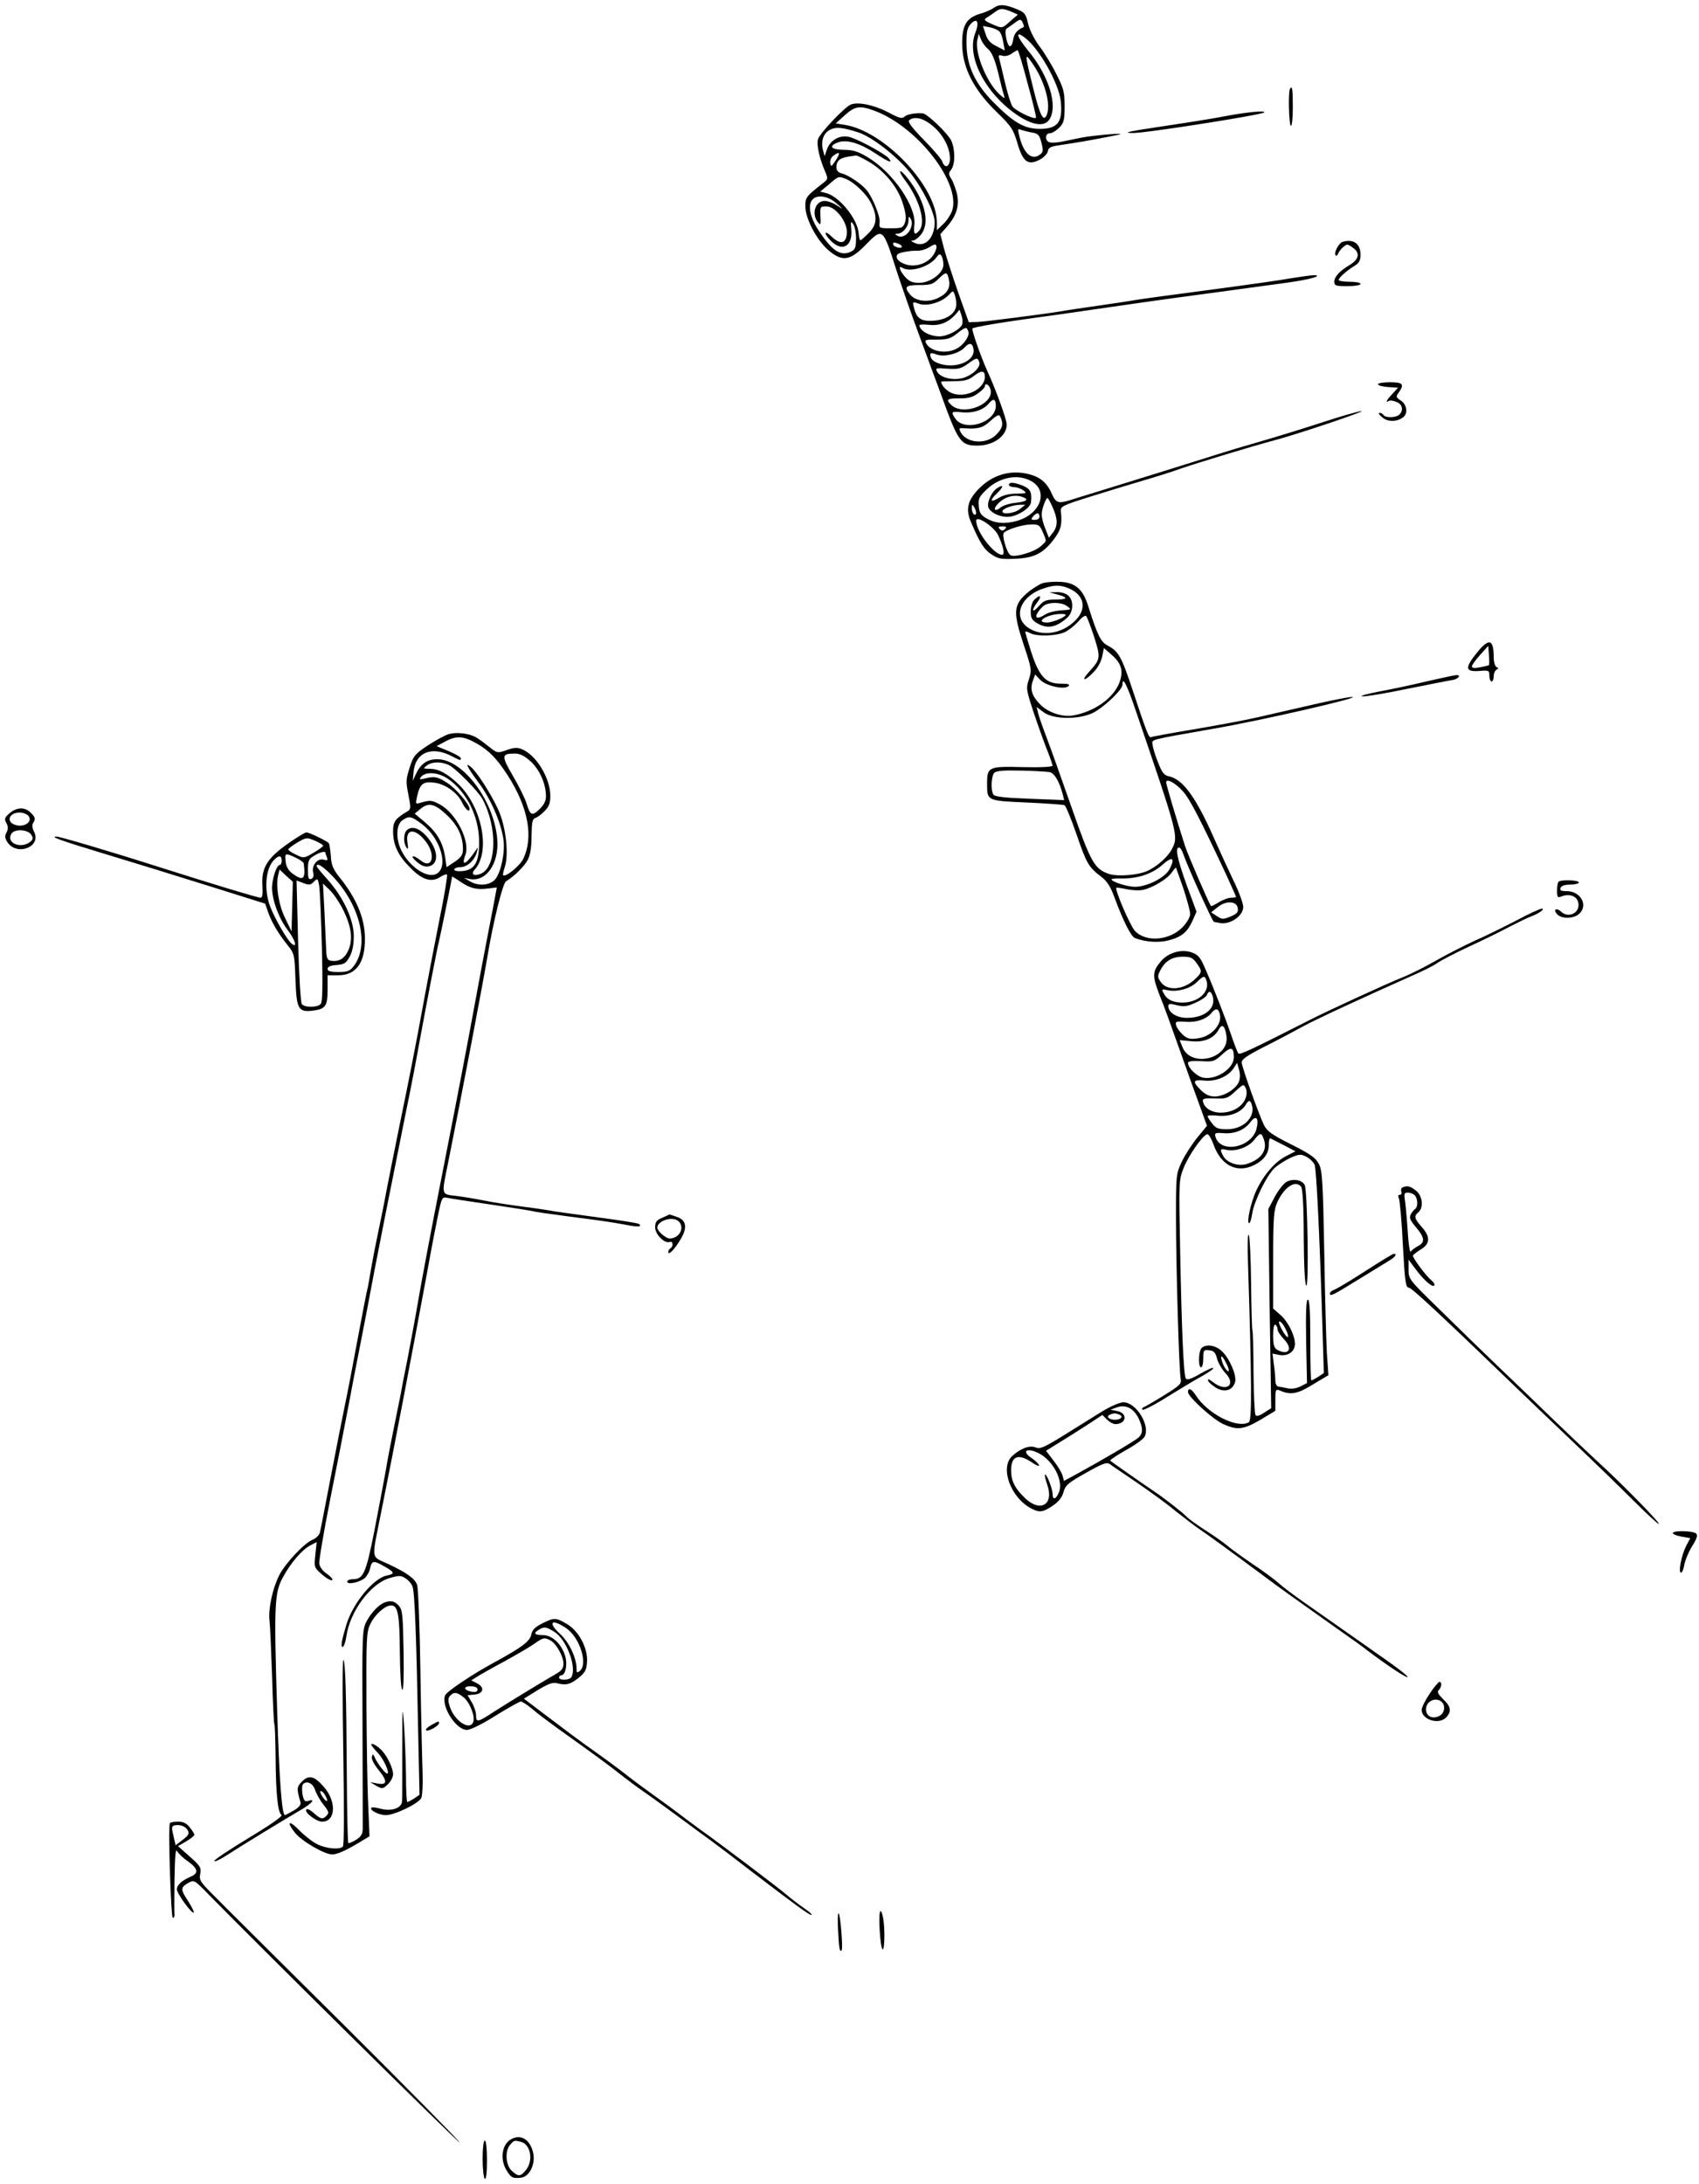 <?xml version="1.0" standalone="no"?>
<!DOCTYPE svg PUBLIC "-//W3C//DTD SVG 20010904//EN"
 "http://www.w3.org/TR/2001/REC-SVG-20010904/DTD/svg10.dtd">
<svg version="1.0" xmlns="http://www.w3.org/2000/svg"
 width="778pt" height="1000pt" viewBox="0 0 778 1000"
 preserveAspectRatio="xMidYMid meet">
<g transform="translate(0,1000) scale(0.1,-0.1)"
fill="#000000" stroke="none">
<path d="M4552 9965 c-12 -9 -41 -22 -64 -28 -63 -19 -83 -53 -82 -140 1 -105
51 -205 155 -307 70 -68 79 -81 98 -146 25 -86 49 -103 102 -75 19 10 35 27
37 38 2 16 13 22 45 27 23 4 56 8 72 11 42 6 186 33 210 39 38 10 -124 -4
-177 -15 -29 -6 -69 -14 -88 -18 -19 -4 -43 -5 -52 -3 -24 5 -24 42 0 42 10 0
29 12 43 26 21 22 24 35 24 98 0 64 -4 81 -38 147 -20 41 -55 98 -77 127 -24
32 -45 74 -52 103 -10 44 -16 52 -47 65 -57 24 -84 26 -109 9z m78 -18 l31
-14 -36 -31 c-35 -32 -36 -32 -72 -17 -47 20 -51 25 -33 35 8 5 24 16 35 24
25 19 35 19 75 3z m-164 -98 c-42 -104 43 -273 188 -373 71 -49 126 -58 150
-25 43 62 0 203 -99 321 -52 64 -57 91 -9 53 64 -50 151 -205 161 -285 11 -98
-12 -130 -96 -130 -70 0 -120 29 -212 122 -84 85 -122 167 -123 264 -1 58 3
76 18 93 30 33 42 11 22 -40z m218 45 c4 -9 5 -17 4 -18 -28 -11 -44 -29 -48
-55 -7 -45 -23 -43 -32 3 -6 29 -5 42 4 47 7 4 22 15 33 23 26 20 31 20 39 0z
m-108 -38 c7 -6 15 -28 18 -49 l7 -38 -39 20 c-28 14 -41 29 -49 56 l-12 36
32 -6 c18 -4 37 -12 43 -19z m-51 -81 c16 -14 30 -45 45 -105 11 -47 23 -94
27 -105 5 -18 3 -18 -21 4 -60 56 -115 194 -100 251 l6 25 10 -25 c5 -14 20
-34 33 -45z m181 -158 c23 -83 40 -154 38 -156 -8 -10 -96 33 -108 52 -8 12
-24 65 -36 117 -12 52 -24 101 -26 108 -3 9 2 11 16 7 11 -4 29 0 42 9 12 9
25 16 28 16 3 0 24 -69 46 -153z m28 83 c51 -77 78 -177 60 -224 -15 -38 -31
-8 -62 117 -42 170 -42 173 2 107z m-7 -307 c27 -5 33 -11 42 -47 9 -35 8 -43
-7 -54 -39 -29 -77 7 -96 92 -6 25 -5 28 11 21 10 -3 32 -9 50 -12z"/>
<path d="M5907 9593 c-9 -15 -5 -163 4 -169 5 -3 9 33 9 85 0 86 -3 101 -13
84z"/>
<path d="M3895 9521 c-29 -13 -142 -132 -149 -158 -8 -24 6 -87 31 -145 16
-38 16 -38 -13 -60 -75 -59 -77 -63 -76 -107 2 -56 54 -153 106 -197 62 -53
98 -48 166 21 84 85 81 88 149 -125 23 -69 68 -199 102 -290 33 -91 77 -208
96 -260 82 -227 92 -240 170 -240 72 0 133 44 133 96 0 23 -51 164 -91 250
-29 65 -71 185 -66 190 2 3 31 9 63 15 84 14 93 16 259 39 83 11 224 32 315
45 91 13 215 31 275 39 143 19 391 53 530 72 103 14 169 33 120 34 -11 0 -60
-7 -110 -15 -49 -9 -173 -26 -275 -40 -301 -40 -413 -55 -440 -60 -14 -3 -88
-14 -165 -25 -77 -11 -151 -22 -165 -25 -78 -13 -351 -48 -384 -49 l-40 -1
-48 135 c-26 74 -55 165 -65 201 l-17 67 31 35 c44 51 58 98 44 154 -7 25 -18
55 -26 66 -12 19 -12 25 1 41 19 26 18 95 -1 134 -17 33 -109 121 -129 123
-33 3 -73 -4 -84 -15 -11 -11 -25 -7 -75 20 -66 34 -139 49 -172 35z m112 -29
c197 -75 394 -331 353 -457 -6 -17 -24 -45 -40 -60 l-30 -29 0 36 c0 162 -237
415 -419 446 l-44 7 42 38 c47 42 69 45 138 19z m226 -43 c66 -34 117 -110
117 -175 0 -38 -24 -48 -35 -14 -3 11 -41 55 -84 99 -55 56 -75 83 -68 90 14
14 43 14 70 0z m-303 -55 c60 -19 173 -106 234 -180 58 -71 116 -186 116 -231
0 -72 -44 -118 -92 -95 -17 8 -19 11 -6 11 9 1 27 15 39 32 38 54 12 156 -64
252 -16 21 -32 36 -35 33 -2 -3 6 -20 20 -38 68 -89 99 -196 68 -233 -21 -25
-28 -17 -23 24 11 83 -97 241 -212 310 -46 28 -68 35 -111 35 -61 1 -72 18
-24 35 40 13 99 -5 170 -52 58 -39 81 -47 60 -22 -16 19 -122 78 -171 95 -46
17 -95 -7 -112 -53 l-11 -32 -7 26 c-11 42 1 78 30 94 28 15 56 13 131 -11z
m-103 -128 c-19 -29 -22 -31 -25 -13 -2 12 4 27 14 34 30 22 34 15 11 -21z
m149 -5 c73 -42 135 -117 158 -192 14 -44 17 -68 10 -88 -9 -24 -14 -26 -64
-26 -54 0 -55 0 -52 28 3 26 -33 116 -60 147 -24 29 -83 68 -110 75 -20 5 -28
13 -28 30 0 28 16 42 55 48 17 2 32 5 35 5 3 1 28 -11 56 -27z m-103 -80 c40
-16 99 -73 118 -116 28 -60 24 -94 -13 -132 -18 -18 -35 -33 -38 -33 -3 0 -7
14 -8 32 -5 66 -89 169 -149 184 l-27 7 40 33 c44 38 43 38 77 25z m-43 -112
c35 -30 35 -30 3 -10 -17 12 -43 21 -57 21 -42 0 -61 -57 -32 -96 14 -17 15
-15 13 26 -2 44 -1 45 27 45 43 0 98 -73 94 -124 -4 -47 -30 -52 -69 -15 -36
35 -39 16 -3 -20 52 -51 100 -23 92 56 -3 34 -2 37 9 22 7 -10 13 -39 13 -66
0 -37 -4 -50 -19 -58 -49 -26 -88 -2 -150 91 -43 64 -54 122 -29 147 22 22 72
14 108 -19z m341 -113 c-12 -31 -42 -48 -62 -35 -12 7 -12 9 0 9 24 0 51 32
51 59 1 22 2 23 10 9 7 -10 7 -25 1 -42z m-57 -72 c23 -9 20 -23 -4 -17 -11 3
-20 9 -20 14 0 11 3 11 24 3z m161 -50 c-25 -39 -80 -59 -126 -45 -22 7 -39
19 -42 30 -4 15 3 21 32 27 20 4 47 7 61 6 14 -1 39 6 55 16 24 15 31 16 33 5
2 -8 -4 -25 -13 -39z m45 -46 c0 -39 -60 -83 -112 -83 -31 0 -45 7 -64 28 -25
29 -32 53 -12 41 36 -23 126 5 157 49 11 15 15 16 22 6 5 -8 9 -26 9 -41z m25
-67 c8 -40 -7 -65 -51 -86 -45 -21 -102 -14 -126 16 -30 36 -22 44 42 44 52 0
63 4 87 28 35 34 40 34 48 -2z m34 -112 c1 -41 -40 -72 -101 -77 -59 -5 -81 9
-93 60 -7 27 -7 28 24 17 38 -13 106 8 137 42 17 19 19 19 25 2 4 -10 8 -30 8
-44z m27 -94 c-9 -24 -68 -55 -104 -55 -45 0 -91 26 -92 51 0 4 20 4 43 2 48
-6 89 10 122 47 l19 22 9 -27 c5 -14 6 -32 3 -40z m28 -32 c8 -20 -21 -63 -55
-80 -48 -25 -118 -12 -138 25 -8 16 -4 18 48 17 48 0 64 5 92 27 41 32 45 33
53 11z m24 -82 c8 -53 -77 -90 -153 -67 -31 10 -45 22 -45 43 0 8 7 8 29 0 35
-13 103 4 129 33 21 23 36 20 40 -9z m26 -58 c9 -23 -30 -61 -76 -74 -46 -12
-103 2 -117 30 -9 16 -4 17 47 13 49 -3 62 0 92 21 43 31 46 31 54 10z m26
-68 c0 -56 -89 -100 -151 -75 -24 10 -49 36 -49 52 0 2 27 3 59 3 46 0 66 5
88 22 37 29 53 28 53 -2z m25 -56 c22 -68 -125 -127 -180 -72 -25 24 -17 30
38 29 40 0 61 5 85 23 18 12 32 27 32 32 0 18 19 9 25 -12z m25 -77 c0 -76
-141 -121 -185 -59 -22 32 -20 35 33 29 50 -4 96 11 121 42 20 24 31 19 31
-12z m24 -58 c11 -29 6 -45 -23 -75 -46 -45 -134 -39 -162 12 -9 19 -8 20 18
18 59 -4 84 2 115 31 38 34 44 36 52 14z"/>
<path d="M5615 9469 c-55 -11 -176 -30 -270 -44 -180 -27 -209 -33 -159 -34
53 -2 591 83 603 94 9 10 -78 2 -174 -16z"/>
<path d="M6149 8893 c-18 -4 -43 -52 -33 -62 4 -3 9 0 11 7 6 16 32 42 43 42
4 0 18 -8 30 -18 29 -23 21 -51 -21 -76 -45 -27 -69 -53 -69 -76 0 -18 7 -20
60 -20 33 0 60 4 60 10 0 6 -22 10 -50 10 -27 0 -50 4 -50 8 0 10 36 43 73 65
21 13 27 25 27 51 0 50 -31 73 -81 59z"/>
<path d="M6310 8241 c0 -6 21 -11 46 -13 l46 -3 -26 -28 c-26 -28 -34 -43 -17
-33 5 4 21 2 35 -4 28 -10 34 -38 14 -58 -15 -15 -64 -16 -73 -2 -3 6 -12 10
-18 10 -7 -1 -1 -10 13 -21 25 -22 69 -21 97 2 21 18 15 57 -12 75 -23 15 -24
18 -10 37 27 38 19 47 -40 47 -30 0 -55 -4 -55 -9z"/>
<path d="M6060 8068 c-85 -28 -215 -68 -288 -89 -73 -21 -147 -43 -165 -49
-59 -19 -441 -138 -562 -175 -66 -20 -133 -41 -149 -46 -49 -15 -61 -11 -79
29 -24 55 -56 81 -118 94 -78 16 -155 -8 -214 -67 -54 -54 -65 -96 -38 -157
40 -93 59 -124 93 -146 31 -21 45 -23 111 -20 88 4 129 26 180 96 28 40 33 60
27 121 -3 22 6 27 137 68 77 24 185 57 240 73 55 16 132 40 170 54 75 26 332
104 430 130 100 26 421 134 400 134 -11 0 -90 -22 -175 -50z m-1332 -274 c73
-47 34 -148 -69 -178 -55 -16 -101 -13 -142 11 -26 15 -33 26 -35 57 -3 33 2
43 37 76 61 58 149 72 209 34z m92 -116 c24 -54 25 -86 1 -117 l-18 -23 -16
41 c-10 23 -17 52 -17 66 0 23 19 75 27 75 2 0 13 -19 23 -42z m-350 -26 c0
-7 -4 -10 -10 -7 -5 3 -10 16 -10 28 0 18 2 19 10 7 5 -8 10 -21 10 -28z m290
-17 c0 -9 -9 -15 -21 -15 -18 0 -19 2 -9 15 7 8 16 15 21 15 5 0 9 -7 9 -15z
m-189 -86 c23 -49 32 -89 18 -89 -37 0 -119 106 -119 156 0 27 82 -27 101 -67z
m204 15 c19 -45 19 -39 -7 -63 -29 -28 -125 -56 -142 -42 -18 15 -39 92 -29
102 16 16 88 38 125 38 34 1 39 -3 53 -35z m-173 14 c-9 -9 -15 -9 -24 0 -9 9
-7 12 12 12 19 0 21 -3 12 -12z"/>
<path d="M4620 7780 c0 -5 10 -10 23 -10 13 0 32 -7 43 -15 18 -13 15 -14 -31
-15 -32 0 -62 -7 -82 -20 -39 -23 -43 -12 -8 21 32 31 32 44 1 24 -26 -17 -48
-67 -40 -88 10 -27 63 -49 102 -42 41 7 90 41 93 65 5 46 -2 61 -36 76 -40 16
-65 18 -65 4z m64 -56 c30 -11 16 -21 -34 -26 -28 -3 -59 -13 -69 -22 -11 -10
-22 -13 -25 -8 -3 6 8 22 25 36 29 25 70 33 103 20z m-13 -54 c-24 -20 -81
-28 -81 -11 0 12 47 29 80 30 l25 0 -24 -19z"/>
<path d="M4774 7330 c-17 -6 -50 -27 -73 -47 -61 -54 -62 -87 -14 -233 37
-111 38 -117 25 -159 -14 -41 -13 -48 18 -143 18 -55 46 -133 61 -172 16 -39
28 -75 29 -81 0 -6 -50 -9 -137 -7 -157 4 -163 1 -163 -76 0 -79 -1 -78 181
-86 89 -4 167 -10 173 -12 6 -2 31 -63 56 -135 46 -134 55 -149 114 -194 26
-20 42 -45 61 -98 39 -105 74 -175 93 -182 47 -18 108 -22 154 -10 58 15 85
37 109 90 l18 41 -45 122 c-43 119 -54 172 -35 172 5 0 14 -13 19 -29 20 -58
134 -311 141 -312 3 0 16 -2 28 -5 47 -8 106 33 106 74 0 15 -19 68 -43 117
-24 50 -63 135 -87 189 -85 194 -146 279 -211 292 -22 5 -31 17 -49 63 -13 31
-24 68 -25 81 -3 26 -26 20 280 74 221 38 680 144 634 145 -13 1 -94 -15 -180
-35 -86 -20 -204 -47 -262 -60 -58 -13 -188 -37 -289 -54 -102 -17 -188 -33
-191 -35 -9 -5 -21 27 -85 220 -49 148 -63 173 -112 199 -32 16 -47 46 -89
178 -24 80 -59 110 -126 114 -29 2 -67 -1 -84 -6z m119 -23 c67 -28 84 -85 41
-137 -55 -65 -148 -87 -214 -51 -85 45 -56 146 53 185 54 19 80 19 120 3z
m117 -222 c31 -98 30 -102 -24 -162 -39 -43 -19 -43 22 0 18 18 35 49 39 71
l8 39 31 -27 c49 -41 60 -77 40 -131 -27 -71 -113 -132 -209 -150 -49 -10
-116 12 -153 49 -39 39 -49 71 -34 110 l10 28 23 -24 c27 -29 112 -47 130 -29
8 8 -2 11 -36 11 -68 0 -98 32 -135 145 -16 50 -28 91 -27 93 2 2 12 -1 23 -7
31 -16 119 -13 158 5 19 9 46 31 62 49 15 18 31 29 35 25 5 -4 21 -47 37 -95z
m189 -333 c198 -579 198 -580 167 -640 -17 -33 -63 -75 -107 -97 -40 -21 -139
-30 -181 -16 -66 22 -83 52 -172 307 -46 131 -97 275 -114 319 -17 44 -34 93
-38 109 l-7 29 32 -24 c46 -34 166 -34 229 -1 51 27 132 105 132 127 0 40 19
4 59 -113z m-392 -287 c22 -5 45 -45 60 -104 l6 -24 -158 6 c-113 4 -161 10
-166 19 -13 20 -10 85 4 100 10 9 42 12 123 10 60 -1 119 -5 131 -7z m609 -87
c33 -37 76 -120 203 -391 22 -49 41 -91 41 -93 0 -2 -10 -4 -22 -4 -13 0 -38
-9 -57 -21 -18 -11 -34 -19 -36 -17 -9 12 -105 233 -118 273 -40 125 -87 283
-87 293 0 20 41 -1 76 -40z m-61 -358 c-20 -38 -102 -80 -158 -80 -35 0 -107
23 -107 34 0 3 20 5 44 4 76 -1 142 21 188 62 47 42 61 33 33 -20z m64 -88
c17 -52 31 -104 31 -117 0 -13 -15 -39 -33 -58 -59 -63 -169 -73 -220 -19 -22
24 -93 189 -85 198 2 1 23 -2 47 -7 25 -5 58 -7 75 -3 44 9 113 51 132 80 9
13 18 23 19 22 1 -2 16 -45 34 -96z m249 -90 c3 -18 -4 -26 -33 -38 -34 -14
-39 -14 -63 2 l-26 17 30 24 c38 31 88 28 92 -5z"/>
<path d="M4843 7278 c51 -14 46 -23 -11 -23 -42 0 -53 -5 -75 -30 -31 -35 -36
-20 -6 19 22 28 11 36 -15 10 -9 -8 -16 -32 -16 -53 0 -30 5 -40 29 -54 47
-28 88 -20 139 26 27 25 30 77 4 100 -10 10 -34 17 -53 16 l-34 -1 38 -10z
m43 -53 c22 -16 23 -16 -34 -20 -23 -2 -54 -10 -67 -19 -48 -31 -54 -6 -9 38
20 20 84 21 110 1z m-6 -40 c0 -10 -60 -35 -85 -35 -58 0 -3 37 58 39 15 1 27
-1 27 -4z"/>
<path d="M6760 7008 c-53 -67 -50 -84 13 -80 45 4 47 3 47 -22 0 -14 5 -26 10
-26 6 0 10 11 10 24 0 13 6 27 13 30 10 5 10 7 0 12 -7 3 -13 23 -13 44 0 86
-22 91 -80 18z m58 -53 c-2 -2 -20 -6 -40 -10 -25 -5 -38 -4 -38 4 0 6 17 30
38 53 l37 41 3 -42 c2 -24 2 -44 0 -46z"/>
<path d="M6535 6881 c-66 -16 -165 -37 -220 -47 -55 -11 -90 -20 -78 -22 13
-2 105 13 205 34 101 20 195 39 211 41 26 5 39 24 15 22 -7 0 -67 -13 -133
-28z"/>
<path d="M2055 6639 c-16 -4 -59 -28 -95 -51 -60 -40 -67 -48 -84 -102 -17
-53 -18 -65 -6 -124 12 -61 12 -67 -5 -77 -55 -33 -65 -46 -65 -91 0 -62 23
-111 78 -166 54 -56 98 -70 138 -43 14 9 28 14 31 11 3 -3 -12 -97 -35 -208
-22 -112 -52 -266 -66 -343 -43 -236 -74 -392 -116 -595 -22 -107 -49 -244
-61 -305 -11 -60 -29 -148 -39 -195 -10 -47 -24 -119 -31 -160 -7 -41 -13 -77
-14 -80 -9 -38 -20 -95 -50 -255 -19 -104 -44 -233 -55 -285 -11 -52 -40 -201
-65 -330 -25 -129 -47 -245 -50 -256 -3 -12 -18 -27 -35 -34 -37 -15 -124
-108 -151 -161 -31 -61 -51 -155 -45 -207 3 -26 8 -141 12 -257 3 -115 8 -213
10 -217 3 -4 5 -71 6 -150 1 -169 10 -257 27 -267 7 -5 -45 -42 -146 -103 -86
-52 -159 -100 -161 -107 -2 -7 21 3 51 22 71 46 276 171 345 211 51 30 70 53
33 41 -15 -5 -20 1 -26 31 -3 20 -2 41 3 46 17 17 45 4 55 -27 5 -16 22 -47
38 -67 26 -33 27 -38 13 -52 -17 -17 -26 -15 -61 17 -13 11 -26 17 -30 13 -12
-12 45 -56 72 -56 62 0 67 91 9 158 -44 51 -69 58 -101 26 -25 -25 -25 -34 -7
-95 3 -11 -7 -24 -31 -38 -20 -11 -38 -21 -40 -21 -14 0 -26 151 -36 485 -15
479 -12 533 26 603 36 67 89 128 126 147 l29 15 -6 -58 c-6 -57 -6 -58 30 -90
21 -18 42 -30 47 -26 5 3 -5 15 -23 28 -20 13 -34 32 -36 47 -2 14 21 149 51
300 30 151 67 339 82 419 15 80 38 201 52 270 31 158 28 143 68 355 33 171 49
251 143 720 23 110 50 252 61 315 40 217 82 435 91 470 7 28 60 288 60 297 0
1 17 -9 37 -23 46 -31 73 -38 126 -32 l42 5 -17 -91 c-10 -50 -24 -125 -32
-166 -8 -41 -29 -151 -46 -245 -49 -266 -75 -401 -160 -835 -44 -223 -91 -472
-105 -555 -14 -82 -37 -205 -50 -272 -14 -67 -27 -137 -30 -155 -4 -18 -17
-85 -30 -148 -13 -63 -31 -155 -39 -205 -9 -49 -32 -173 -52 -275 -39 -196
-50 -220 -100 -220 -13 0 -24 -5 -24 -11 0 -16 59 -3 81 17 10 9 21 29 24 45
8 35 16 36 66 7 47 -26 48 -34 10 -41 -61 -13 -153 -124 -184 -222 -23 -76
-28 -105 -18 -105 5 0 13 21 17 48 16 114 110 241 197 267 45 13 53 13 74 -1
13 -8 28 -25 32 -38 10 -24 18 -240 26 -672 l6 -281 -25 -17 c-14 -9 -28 -16
-31 -16 -3 0 -6 55 -6 123 -1 67 -5 172 -9 232 -7 95 -8 80 -8 -110 0 -121 0
-230 -1 -241 -1 -32 -48 -48 -97 -35 -21 6 -40 8 -43 5 -11 -11 34 -34 66 -34
40 0 148 52 162 78 5 10 8 63 6 118 -2 54 -7 265 -10 467 -3 202 -10 378 -15
391 -11 30 -46 55 -133 96 -80 37 -76 13 -33 230 63 312 141 723 211 1100 19
107 43 230 52 273 16 76 18 78 42 73 14 -3 105 -17 201 -31 96 -14 182 -28
190 -30 8 -3 85 -14 170 -25 157 -20 189 -25 270 -40 44 -8 59 -6 47 6 -3 4
-86 17 -184 30 -98 13 -189 26 -203 28 -14 3 -77 13 -140 21 -63 8 -146 21
-185 29 -38 8 -96 17 -127 21 -68 8 -67 1 -37 147 61 303 156 803 180 943 27
164 71 341 86 350 38 23 85 70 100 99 11 21 17 57 17 109 1 63 4 78 17 82 10
3 29 17 43 32 20 20 26 36 26 69 0 81 -64 187 -130 214 -21 9 -36 8 -70 -4
-43 -15 -43 -15 -84 18 -23 18 -50 38 -61 43 -32 16 -87 22 -120 12z m130 -44
c55 -32 91 -69 140 -145 94 -147 119 -282 71 -382 -15 -32 -82 -86 -92 -75 -2
2 1 18 7 36 20 57 6 186 -29 263 -32 71 -98 174 -126 197 -29 24 -17 -1 35
-71 55 -73 103 -183 114 -259 9 -58 -10 -149 -36 -183 -24 -30 -78 -35 -119
-10 l-25 15 24 -5 c76 -16 137 69 128 181 -13 173 -154 364 -271 367 -49 1
-79 -19 -102 -69 l-14 -30 4 43 c9 87 82 117 171 72 45 -23 45 -23 45 -11 0 5
-25 19 -55 32 l-56 23 43 23 c50 26 82 23 143 -12z m244 -80 c42 -38 71 -104
71 -160 0 -22 -9 -40 -30 -60 -34 -33 -42 -29 -60 30 -7 22 -35 78 -62 124
-53 91 -52 101 9 101 24 0 44 -10 72 -35z m-371 -19 c31 -16 133 -120 151
-154 69 -128 66 -308 -5 -341 -33 -15 -50 -4 -30 18 74 82 33 290 -78 394 -49
46 -88 67 -126 67 -33 1 -34 1 -16 15 25 19 69 19 104 1z m-6 -62 c85 -60 141
-171 142 -286 1 -95 -20 -131 -77 -136 -22 -2 -37 1 -37 7 0 6 13 11 28 11 32
0 66 32 76 70 6 23 5 23 -6 6 -45 -66 -67 -75 -47 -20 23 61 -41 189 -115 230
-38 21 -46 22 -93 8 -20 -6 -21 -4 -13 30 13 57 27 69 77 63 52 -6 108 -46
130 -93 15 -31 34 -46 33 -26 -1 20 -61 90 -98 115 -46 31 -62 34 -106 23 -26
-6 -28 -5 -17 8 21 25 80 20 123 -10z m-1 -170 c47 -46 69 -95 69 -152 0 -25
-8 -37 -37 -57 l-38 -25 -6 42 c-10 68 -35 113 -89 160 l-51 43 28 23 c37 30
66 22 124 -34z m-119 -37 c87 -65 125 -201 64 -229 -46 -20 -130 41 -163 119
-21 51 -17 109 9 127 31 22 41 20 90 -17z m-442 -4448 c17 -30 6 -34 -14 -4
-9 14 -12 25 -7 25 6 0 15 -9 21 -21z"/>
<path d="M1862 6198 c-15 -15 -15 -58 -1 -78 8 -11 9 -6 5 21 -11 66 34 70 83
7 48 -61 31 -130 -22 -88 -37 30 -54 24 -18 -6 23 -19 38 -24 56 -20 49 12 41
83 -18 144 -32 33 -64 41 -85 20z"/>
<path d="M44 6277 c-23 -20 -25 -26 -15 -45 9 -16 9 -27 1 -43 -9 -16 -8 -26
4 -45 44 -65 157 -21 122 48 -8 16 -10 31 -5 39 13 20 11 27 -11 49 -26 26
-63 25 -96 -3z m86 -12 c17 -21 -4 -45 -40 -45 -15 0 -33 7 -40 15 -17 21 4
45 40 45 15 0 33 -7 40 -15z m14 -88 c9 -15 7 -21 -8 -33 -43 -31 -107 -3 -85
37 13 26 77 23 93 -4z"/>
<path d="M1353 6161 c-128 -84 -158 -128 -151 -221 2 -35 -1 -50 -9 -50 -13 0
-208 59 -463 140 -222 71 -456 140 -471 140 -32 0 15 -17 223 -80 123 -37 337
-103 477 -147 l255 -80 13 -37 c16 -47 46 -98 89 -152 32 -40 33 -43 37 -159
5 -136 13 -150 80 -142 58 8 67 20 67 96 l0 66 49 0 c82 0 123 57 122 169 0
93 -40 186 -119 283 -26 33 -35 53 -37 93 -2 27 -6 54 -9 59 -6 10 -92 51
-103 50 -5 0 -27 -13 -50 -28z m127 -33 c0 -3 -20 -18 -44 -32 -44 -26 -46
-26 -80 -9 -20 9 -36 20 -36 24 0 4 19 18 42 32 40 23 43 24 80 8 21 -9 38
-19 38 -23z m10 -32 c0 -2 3 -12 7 -21 5 -14 2 -16 -14 -11 -28 9 -57 -26 -49
-58 4 -16 1 -26 -9 -30 -12 -4 -15 4 -15 42 0 41 4 50 28 64 25 16 52 23 52
14z m-135 -23 c19 -9 36 -21 36 -27 9 -72 -2 -81 -51 -46 -19 14 -29 31 -32
55 -5 40 -2 41 47 18z m-65 -13 c0 -11 -4 -20 -9 -20 -13 0 -31 -50 -35 -95
-4 -53 28 -146 70 -201 36 -47 48 -88 19 -64 -21 18 -77 115 -98 170 -29 77
-21 175 18 213 22 23 35 21 35 -3z m238 -77 c124 -134 164 -314 91 -407 -17
-22 -28 -26 -70 -26 -36 0 -49 4 -49 14 0 10 13 16 41 18 36 3 44 8 60 38 13
23 19 55 19 94 0 75 -47 177 -119 258 -28 31 -51 59 -51 62 0 19 31 -1 78 -51z
m-190 -133 l-3 -114 -29 60 c-30 60 -44 149 -32 198 l6 25 30 -28 31 -28 -3
-113z m136 -184 c4 -178 3 -253 -5 -262 -14 -17 -73 -18 -87 -1 -5 7 -13 130
-17 289 l-7 277 31 -12 c26 -10 34 -9 48 6 17 17 18 16 24 -15 4 -18 9 -145
13 -282z m96 171 c40 -80 47 -137 25 -188 -18 -39 -44 -54 -82 -47 -13 2 -18
13 -19 43 -1 22 -5 101 -8 175 l-7 135 31 -30 c17 -16 44 -56 60 -88z"/>
<path d="M7137 5963 c-4 -3 -7 -22 -7 -41 0 -29 3 -33 18 -27 44 19 85 -3 80
-44 -4 -36 -50 -52 -78 -26 -24 22 -41 11 -18 -12 21 -21 75 -19 99 3 43 38 8
104 -56 104 -26 0 -33 3 -29 15 4 10 20 15 45 15 21 0 39 5 39 10 0 11 -83 14
-93 3z"/>
<path d="M6940 5784 c-58 -30 -141 -71 -185 -90 -44 -20 -123 -60 -176 -90
-52 -30 -122 -65 -155 -78 -71 -28 -345 -154 -429 -197 -254 -129 -318 -160
-324 -152 -4 4 -18 40 -31 78 -27 80 -87 234 -124 317 -20 46 -31 58 -60 68
-48 16 -107 -2 -140 -41 -40 -47 -40 -67 -6 -155 18 -43 60 -160 95 -259 35
-99 77 -216 93 -259 l29 -80 -45 -55 c-25 -31 -57 -81 -71 -111 -25 -53 -26
-62 -26 -245 0 -225 14 -721 22 -751 4 -19 -8 -30 -78 -73 -45 -28 -87 -52
-93 -54 -6 -2 -8 -8 -4 -11 3 -4 53 21 110 57 57 35 129 79 161 96 32 18 56
35 53 38 -3 3 -30 -9 -61 -27 -41 -24 -59 -29 -65 -21 -10 17 -19 217 -26 591
-6 305 -6 317 15 370 21 56 86 150 108 157 7 3 19 -18 30 -47 34 -96 107 -133
186 -94 44 22 67 53 67 92 0 19 3 32 8 30 4 -2 31 -16 61 -31 l53 -28 -41 -21
c-51 -25 -103 -85 -137 -156 -26 -54 -47 -152 -34 -152 4 0 11 20 14 44 9 57
66 174 102 208 16 15 49 36 73 47 41 18 48 18 73 5 16 -8 33 -25 38 -37 8 -21
23 -322 36 -753 l6 -200 -25 -17 c-15 -9 -29 -17 -32 -17 -3 0 -5 83 -5 185 0
128 -3 185 -11 185 -8 0 -10 -57 -8 -191 l4 -191 -29 -15 c-18 -9 -40 -13 -60
-9 -17 4 -37 7 -43 8 -7 1 -13 13 -13 28 0 15 -3 49 -7 75 l-6 48 30 -6 c40
-8 73 15 73 51 -1 40 -33 104 -69 134 l-31 27 0 223 c0 196 3 228 19 264 32
70 83 103 109 71 7 -9 12 -90 12 -230 1 -136 5 -219 12 -223 12 -7 5 429 -7
459 -10 25 -54 33 -84 16 -14 -8 -38 -39 -54 -69 l-29 -55 6 -456 7 -456 -33
-21 c-22 -15 -35 -17 -39 -10 -4 7 -8 95 -9 196 0 102 -3 188 -5 192 -2 4 -5
98 -6 211 -1 112 -6 213 -10 224 -6 12 -7 -41 -4 -135 17 -532 18 -712 4 -721
-51 -32 -189 37 -244 124 -19 29 -35 36 -35 14 0 -22 115 -126 162 -147 63
-29 93 -25 170 20 l68 41 0 51 c0 44 2 49 18 43 51 -23 82 -18 153 26 l72 43
-7 100 c-3 56 -9 265 -12 466 -6 320 -9 369 -24 400 -15 29 -37 45 -126 90
-92 46 -112 61 -127 91 -24 51 -99 260 -101 284 -1 15 22 31 104 73 58 29 137
71 175 92 64 35 277 133 499 232 49 21 103 48 119 60 16 11 79 44 141 73 61
28 145 69 186 91 41 21 86 43 100 48 36 13 68 36 50 36 -8 0 -62 -25 -120 -56z
m-1461 -193 c27 -37 27 -42 -7 -74 -52 -50 -129 -56 -158 -11 -14 20 -14 26 0
53 22 42 54 61 103 61 35 0 45 -5 62 -29z m47 -85 c12 -50 -41 -96 -111 -96
-44 0 -71 13 -86 42 -11 20 -10 21 21 14 43 -8 101 8 131 38 31 31 37 31 45 2z
m28 -71 c13 -53 -39 -95 -119 -95 -46 0 -85 24 -85 54 0 11 8 12 39 4 32 -8
47 -6 85 11 25 11 49 27 52 35 9 23 21 19 28 -9z m32 -79 c11 -47 -40 -103
-103 -110 -34 -5 -47 -1 -67 17 -13 12 -27 31 -30 42 -5 18 -2 20 43 17 50 -4
96 12 120 42 19 22 30 20 37 -8z m30 -98 c17 -105 -165 -150 -202 -50 l-12 30
53 -5 c59 -6 104 13 126 54 15 28 28 18 35 -29z m34 -99 c0 -51 -80 -104 -140
-93 -30 6 -70 45 -70 68 0 7 20 10 59 8 56 -4 62 -2 98 31 40 37 53 34 53 -14z
m22 -114 c-15 -33 -69 -65 -110 -65 -24 0 -42 9 -63 29 -40 40 -37 49 15 44
52 -6 109 18 134 55 l17 26 9 -32 c6 -22 5 -41 -2 -57z m32 -72 c-29 -81 -179
-92 -196 -14 -2 11 9 14 54 12 52 -2 60 0 95 33 36 33 38 34 47 15 6 -12 6
-30 0 -46z m29 -34 c15 -56 -41 -109 -114 -109 -39 0 -51 4 -68 26 -12 15 -21
30 -21 34 0 4 22 5 48 2 54 -5 103 14 125 48 15 26 23 25 30 -1z m21 -106
c-21 -87 -165 -116 -188 -38 -5 18 -2 20 38 17 50 -4 96 15 123 52 25 33 39
17 27 -31z m34 -51 c16 -48 -12 -89 -76 -110 -40 -14 -94 4 -111 36 -16 30
-14 35 14 28 40 -10 101 11 127 44 29 36 34 37 46 2z m97 -863 c25 -47 13 -56
-13 -10 -13 23 -19 41 -13 41 6 0 18 -14 26 -31z m-35 -5 c0 -8 13 -28 29 -45
43 -44 23 -77 -30 -49 -15 9 -19 22 -19 66 0 34 4 53 10 49 6 -3 10 -13 10
-21z"/>
<path d="M6423 4564 c-7 -3 -9 -12 -6 -20 3 -8 0 -14 -7 -14 -8 0 -9 -6 -4
-17 4 -10 13 -106 18 -213 9 -167 13 -195 27 -195 13 0 150 -128 515 -480 23
-22 124 -119 225 -215 101 -96 233 -224 292 -283 60 -60 111 -107 113 -104 6
6 -171 186 -271 277 -38 35 -133 125 -210 199 -77 75 -194 187 -260 250 -66
63 -184 178 -262 255 -142 138 -143 140 -143 184 l0 45 29 -39 c38 -52 79 -89
88 -80 5 4 -1 15 -13 25 -23 18 -84 100 -84 112 0 4 16 16 35 28 44 26 46 58
5 104 -34 39 -36 49 -15 67 25 21 19 76 -11 99 -27 21 -38 24 -61 15z m55 -36
c15 -15 16 -54 2 -63 -5 -3 -14 -14 -20 -25 -8 -15 -3 -27 26 -61 39 -47 40
-68 5 -85 -13 -7 -27 -18 -31 -24 -4 -7 -11 37 -14 96 -4 60 -10 124 -13 142
-4 27 -2 32 14 32 10 0 24 -5 31 -12z"/>
<path d="M3033 4425 c-27 -11 -33 -20 -33 -44 0 -32 43 -76 67 -67 15 6 18
-20 3 -29 -5 -3 -10 -11 -10 -17 0 -18 30 13 57 59 32 54 26 87 -18 102 -18 6
-32 11 -33 11 -1 -1 -16 -7 -33 -15z m75 -17 c29 -29 3 -78 -42 -78 -17 0 -56
34 -56 49 0 33 72 55 98 29z"/>
<path d="M6251 4180 c-68 -44 -132 -82 -142 -85 -11 -4 -19 -11 -19 -17 0 -15
12 -9 135 67 61 37 122 75 137 84 26 15 37 31 21 31 -5 0 -64 -36 -132 -80z"/>
<path d="M5502 3828 c-14 -14 -16 -88 -2 -88 6 0 10 18 10 41 0 38 2 40 27 37
21 -2 29 -10 36 -38 5 -19 22 -49 38 -66 52 -54 5 -90 -56 -42 -18 14 -26 17
-23 7 2 -7 19 -22 37 -33 39 -23 77 -11 87 28 7 31 -26 108 -62 141 -29 27
-72 33 -92 13z m113 -69 c17 -32 15 -49 -2 -27 -13 16 -26 58 -19 58 3 0 13
-14 21 -31z"/>
<path d="M5045 3537 c-38 -24 -117 -73 -175 -109 -89 -55 -108 -63 -127 -55
-27 12 -70 -4 -108 -39 -57 -53 -8 -190 87 -240 38 -20 53 -18 98 12 28 19 43
38 50 63 9 32 21 42 103 88 76 43 95 50 109 40 9 -7 63 -43 120 -82 56 -38
138 -97 180 -132 43 -34 90 -70 105 -80 28 -18 179 -128 293 -213 33 -25 88
-65 123 -90 35 -25 108 -77 163 -116 54 -38 109 -77 120 -85 12 -8 46 -32 75
-55 99 -74 179 -127 185 -122 3 3 -45 41 -107 84 -62 44 -154 108 -205 144
-51 36 -125 88 -164 115 -40 28 -91 66 -114 86 -22 20 -77 60 -121 89 -44 30
-94 66 -112 81 -17 15 -64 48 -105 74 -40 26 -77 53 -83 60 -14 16 -103 86
-150 117 -65 44 -195 135 -201 141 -3 2 29 24 70 47 42 23 81 51 87 62 28 51
-38 158 -97 158 -16 0 -60 -19 -99 -43z m169 -31 c21 -44 20 -69 -1 -88 -20
-17 -163 -101 -289 -170 l-52 -28 -6 23 c-3 13 -21 44 -41 69 l-35 46 53 33
c28 17 87 54 129 81 l76 50 21 -21 c12 -12 29 -21 39 -21 51 1 57 51 7 60
l-30 6 30 11 c40 14 77 -5 99 -51z m-90 18 c22 -8 10 -24 -19 -24 -27 0 -42
16 -23 23 19 8 24 8 42 1z m-366 -178 c65 -34 113 -126 91 -178 -13 -33 -29
-37 -29 -8 0 24 -28 95 -35 89 -2 -3 3 -24 11 -48 31 -90 -33 -127 -103 -59
-45 43 -63 78 -63 126 0 66 32 79 95 37 20 -14 35 -20 33 -13 -3 7 -19 23 -36
34 -47 32 -18 48 36 20z"/>
<path d="M7660 2981 c0 -5 18 -12 40 -16 l40 -7 -19 -36 c-22 -44 -37 -122
-23 -122 5 0 12 17 15 38 4 20 20 58 36 84 21 33 26 49 18 57 -13 13 -107 15
-107 2z"/>
<path d="M1760 2663 c-26 -10 -61 -47 -82 -87 -19 -37 -20 -57 -18 -480 1
-242 1 -455 1 -471 -1 -23 -9 -35 -32 -49 -17 -10 -32 -16 -34 -14 -3 2 -6
146 -7 319 -2 376 -7 519 -16 519 -4 0 -4 -190 0 -422 4 -265 4 -426 -2 -432
-15 -15 -74 -10 -116 10 -21 10 -57 38 -80 61 -49 52 -66 46 -23 -8 30 -38
135 -99 170 -99 23 0 61 17 123 54 l48 29 -6 146 c-4 80 -7 290 -8 466 -1 289
0 324 17 358 20 44 68 87 96 87 31 0 39 -40 40 -215 1 -95 5 -168 11 -171 6
-4 8 61 6 179 -3 165 -5 187 -22 206 -19 21 -37 25 -66 14z"/>
<path d="M2482 2567 c-32 -16 -45 -29 -49 -50 -6 -31 -43 -59 -168 -127 -102
-55 -221 -135 -227 -152 -19 -50 50 -158 100 -158 16 0 71 27 131 65 58 36
110 65 116 65 6 0 29 -15 51 -33 21 -19 75 -59 119 -91 177 -126 232 -167 284
-208 30 -24 80 -61 112 -83 32 -22 103 -74 159 -115 56 -41 123 -91 150 -110
26 -19 109 -82 184 -140 202 -154 267 -202 273 -197 2 3 -15 18 -38 33 -23 16
-58 43 -78 60 -37 32 -307 236 -399 301 -29 21 -70 52 -91 68 -22 17 -74 55
-116 85 -42 30 -100 73 -129 96 -28 22 -87 66 -131 97 -87 62 -94 67 -238 176
l-98 74 63 39 c48 29 69 37 88 32 42 -11 61 -6 99 24 30 24 37 37 39 72 5 63
-37 143 -92 175 -51 30 -59 30 -114 2z m109 -20 c63 -41 103 -165 64 -197 -13
-10 -15 -9 -15 11 0 49 -34 121 -76 159 -57 53 -39 71 27 27z m-54 -17 c57
-34 106 -165 79 -209 -9 -14 -56 -15 -56 -1 0 6 5 10 10 10 19 0 29 47 19 85
-16 57 -59 99 -103 99 -39 0 -46 9 -18 25 24 15 33 13 69 -9z m-17 -40 c27
-14 60 -73 60 -106 0 -23 -8 -33 -38 -50 -56 -32 -220 -132 -279 -170 -76 -50
-83 -51 -83 -18 0 16 -9 43 -20 61 l-19 32 32 3 c41 4 48 32 12 51 l-27 14 24
15 c12 8 70 41 128 72 58 32 120 68 139 82 38 27 44 28 71 14z m-335 -219 c3
-5 2 -12 -3 -15 -12 -7 -52 4 -52 15 0 12 47 12 55 0z m-62 -42 c28 -22 54
-88 44 -113 -16 -41 -86 5 -107 70 -9 27 -9 38 0 49 17 20 33 19 63 -6z"/>
<path d="M6546 2245 c-20 -30 -36 -63 -36 -73 0 -46 80 -70 113 -34 25 27 21
50 -15 83 -23 23 -28 33 -20 41 14 14 16 38 3 38 -4 0 -25 -25 -45 -55z m51
-33 c24 -15 20 -55 -6 -68 -32 -16 -61 -2 -61 31 0 34 39 55 67 37z"/>
<path d="M1978 2104 c-38 -20 -36 -38 2 -19 17 9 30 20 30 25 0 12 1 12 -32
-6z"/>
<path d="M1700 2013 c0 -4 14 -21 30 -38 27 -28 57 -95 43 -95 -9 0 -43 44
-55 70 -9 21 -12 22 -15 7 -3 -10 10 -36 32 -62 41 -51 38 -69 -8 -60 l-32 6
28 -17 c28 -15 30 -15 53 7 13 12 24 33 24 46 0 26 -24 78 -49 106 -19 22 -51
41 -51 30z"/>
<path d="M778 1653 c-9 -17 5 -433 13 -433 6 0 9 6 8 13 -1 6 -1 80 0 162 2
108 5 144 12 130 6 -11 28 -32 50 -47 46 -33 50 -54 12 -70 -40 -17 -63 -38
-63 -58 0 -19 69 -114 77 -106 3 3 -9 26 -26 53 -35 53 -35 62 2 83 26 14 27
14 94 -55 215 -220 1144 -1138 1148 -1134 2 3 -235 244 -527 535 -293 291
-563 559 -600 597 -61 61 -67 70 -61 98 5 28 1 36 -48 79 l-54 48 38 22 c20
12 37 25 37 30 0 4 -9 19 -21 34 -15 19 -30 26 -54 26 -19 0 -35 -3 -37 -7z
m82 -33 c8 -14 3 -23 -23 -43 l-33 -25 -10 44 c-9 36 -8 44 5 47 26 5 51 -4
61 -23z"/>
<path d="M4028 1168 c2 -46 8 -87 13 -92 10 -11 12 95 3 143 -12 59 -21 31
-16 -51z"/>
<path d="M3838 1158 c4 -80 7 -96 16 -87 7 7 -6 169 -14 169 -4 0 -5 -37 -2
-82z"/>
<path d="M2344 208 c-45 -21 -57 -92 -24 -145 20 -33 28 -37 65 -33 41 4 70
66 55 120 -15 55 -54 79 -96 58z m42 -14 c44 -12 57 -85 23 -128 -25 -32 -36
-32 -66 -4 -28 26 -32 92 -6 120 18 20 19 20 49 12z"/>
<path d="M2210 116 c0 -47 5 -88 10 -91 6 -4 10 27 10 84 0 54 -4 91 -10 91
-6 0 -10 -35 -10 -84z"/>
</g>
</svg>
